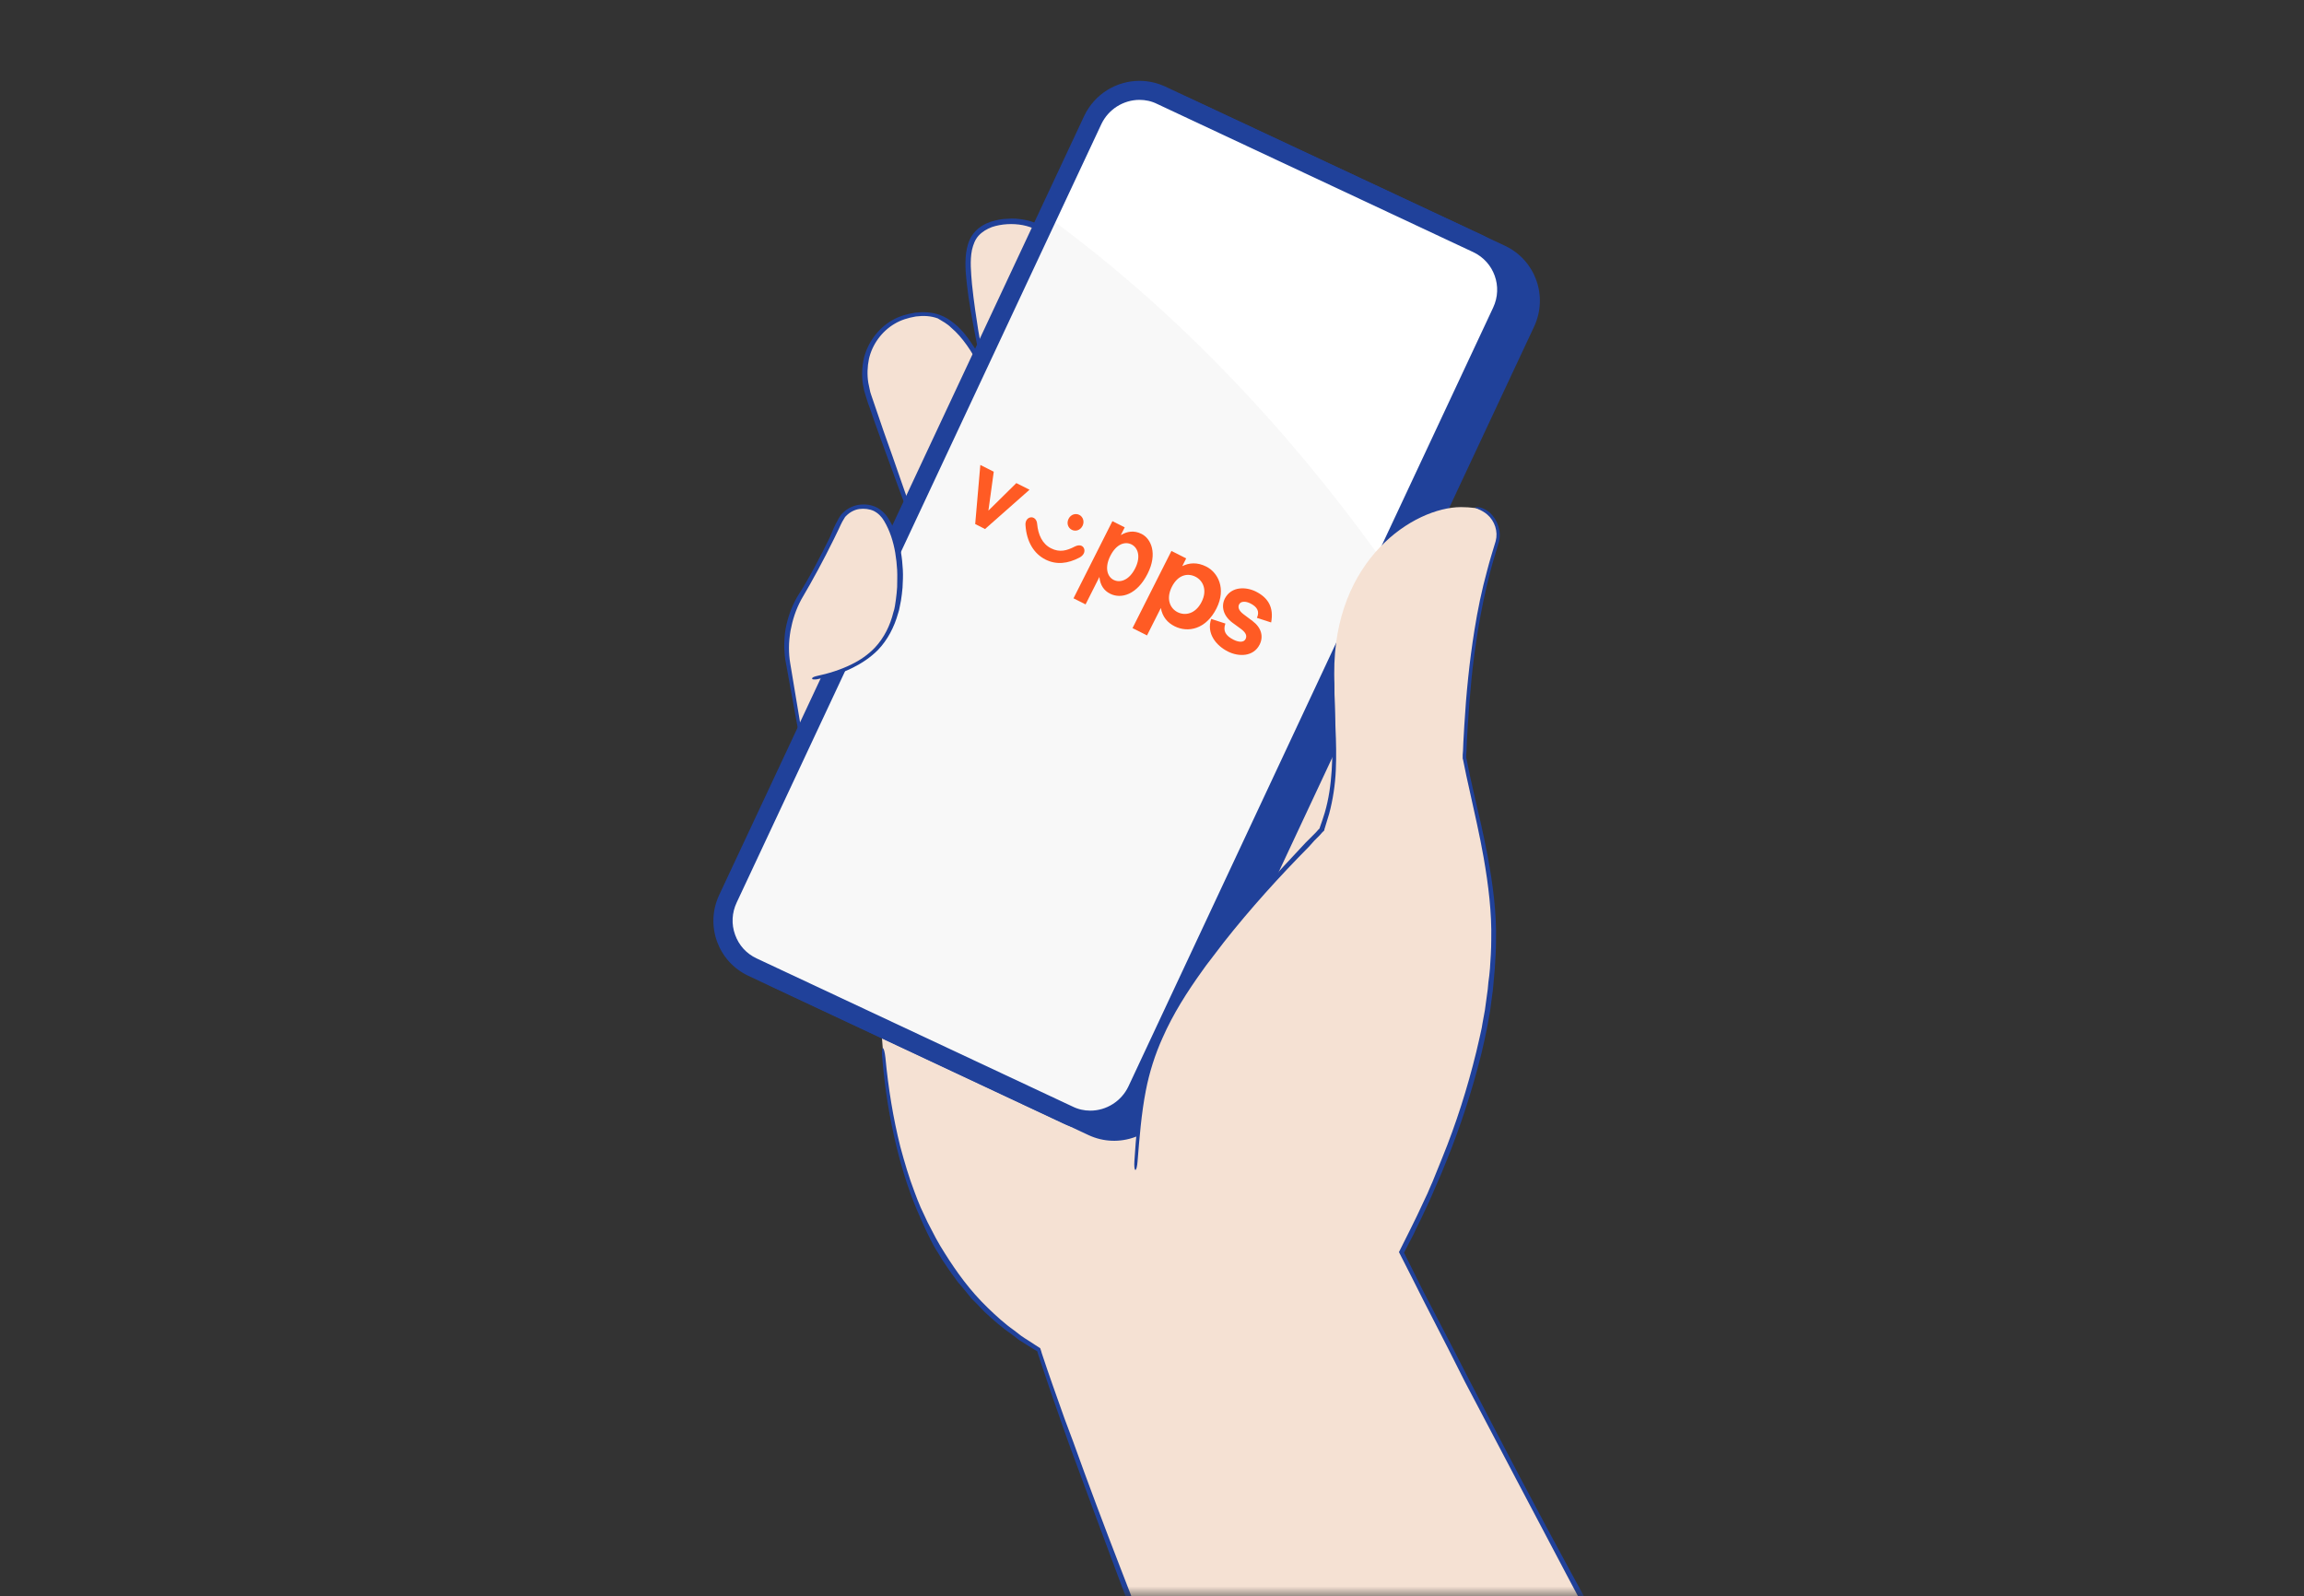 <svg width="114" height="79" viewBox="0 0 114 79" fill="none" xmlns="http://www.w3.org/2000/svg">
<rect x="0" y="0" width="114" height="79" fill="#333333" stroke="none"/>
<mask id="mask0_699_18324" style="mask-type:alpha" maskUnits="userSpaceOnUse" x="0" y="0" width="114" height="79">
<rect width="114" height="79" fill="#D9D9D9"/>
</mask>
<g mask="url(#mask0_699_18324)">
<g clip-path="url(#clip0_699_18324)">
<path d="M49.379 20.841C49.05 20.15 48.218 16.399 47.967 14.045C47.81 12.538 47.794 11.173 49.693 10.969C54.59 10.451 54.7 20.276 55.5 21.908" fill="#F5E1D3"/>
<path d="M52.394 12.208C52.755 12.616 53.037 13.087 53.288 13.589C53.523 14.092 53.727 14.625 53.885 15.159C54.057 15.739 54.198 16.273 54.308 16.775C54.371 17.058 54.434 17.34 54.512 17.623C54.575 17.89 54.622 18.141 54.669 18.408L54.889 19.538L55.093 20.621C55.171 20.982 55.25 21.343 55.36 21.688C55.407 21.813 55.485 21.892 55.517 21.876C55.548 21.86 55.548 21.751 55.501 21.641C55.391 21.295 55.328 20.934 55.25 20.573C55.187 20.212 55.124 19.852 55.062 19.491L54.873 18.36L54.732 17.576C54.685 17.293 54.622 16.995 54.559 16.713C54.45 16.195 54.308 15.661 54.104 15.065C53.916 14.531 53.712 13.997 53.476 13.479C53.225 12.962 52.943 12.459 52.566 12.036L52.378 11.816L52.158 11.612C51.734 11.251 51.232 10.968 50.683 10.874C50.4 10.827 50.133 10.796 49.851 10.827C49.568 10.827 49.302 10.89 49.035 10.968C48.752 11.062 48.47 11.22 48.25 11.455C48.03 11.69 47.905 11.989 47.842 12.287C47.717 12.899 47.779 13.495 47.842 14.076C47.889 14.5 47.952 14.939 48.03 15.363C48.14 16.038 48.282 16.713 48.407 17.387C48.501 17.874 48.611 18.345 48.721 18.831C48.862 19.428 49.003 20.056 49.208 20.652C49.255 20.777 49.333 20.856 49.364 20.84C49.396 20.825 49.396 20.715 49.349 20.605C49.16 20.009 49.019 19.396 48.878 18.8C48.768 18.329 48.674 17.843 48.58 17.356C48.454 16.681 48.344 16.006 48.25 15.332C48.187 14.908 48.14 14.484 48.093 14.06C48.046 13.479 47.983 12.899 48.093 12.365C48.156 12.098 48.25 11.847 48.423 11.659C48.595 11.471 48.831 11.329 49.082 11.235C49.317 11.157 49.568 11.11 49.835 11.094C50.086 11.078 50.353 11.094 50.604 11.141C51.106 11.235 51.577 11.486 51.97 11.832L52.174 12.02L52.394 12.208Z" fill="#20419A"/>
<path d="M42.271 47.065C42.256 47.018 42.256 46.987 42.24 46.94C41.047 42.231 39.65 37.476 38.975 32.626C38.913 32.124 38.913 31.622 39.007 31.135C39.258 29.691 40.984 29.017 42.146 29.911C42.915 30.508 43.7 31.653 44.264 33.772C45.724 39.391 46.525 42.075 46.525 42.075" fill="#F5E1D3"/>
<path d="M56.617 68.63C46.792 66.904 43.559 58.695 43.559 48.714L66.222 27.432C66.222 27.432 71.809 40.568 66.457 51.021C61.105 61.473 56.617 68.63 56.617 68.63Z" fill="#F5E1D3"/>
<path d="M47.279 32.047C46.714 29.834 43.12 20.338 42.868 19.334C42.398 17.435 43.559 16.006 44.877 15.677C48.236 14.814 48.88 19.067 53.415 29.567" fill="#F5E1D3"/>
<path d="M47.059 16.211C47.357 16.462 47.608 16.76 47.844 17.09C48.079 17.419 48.267 17.765 48.471 18.125C48.848 18.847 49.178 19.601 49.492 20.354C49.821 21.17 50.135 21.908 50.418 22.614L50.904 23.776C51.045 24.137 51.202 24.482 51.344 24.843L51.987 26.381C52.395 27.354 52.803 28.327 53.227 29.284C53.306 29.457 53.4 29.583 53.431 29.567C53.462 29.551 53.447 29.394 53.368 29.222C52.96 28.248 52.552 27.26 52.16 26.287L51.548 24.749L51.124 23.666C50.967 23.273 50.81 22.881 50.669 22.489C50.386 21.782 50.088 21.045 49.727 20.229C49.398 19.491 49.052 18.738 48.675 18.016C48.487 17.655 48.283 17.294 48.048 16.948C47.812 16.603 47.561 16.289 47.232 16.022C47.012 15.834 46.761 15.677 46.494 15.583C46.102 15.442 45.694 15.426 45.285 15.473C44.893 15.536 44.485 15.646 44.14 15.85C43.434 16.258 42.931 16.964 42.743 17.733C42.649 18.157 42.633 18.596 42.696 19.02L42.759 19.334C42.79 19.444 42.821 19.538 42.853 19.648C42.916 19.852 42.978 20.056 43.057 20.244C43.324 21.045 43.622 21.829 43.904 22.614L44.548 24.372C44.893 25.298 45.238 26.224 45.568 27.15C45.803 27.825 46.054 28.484 46.274 29.159C46.557 29.991 46.871 30.869 47.122 31.733C47.169 31.905 47.247 32.031 47.294 32.031C47.342 32.031 47.326 31.874 47.279 31.686C47.028 30.807 46.729 29.944 46.447 29.096C46.212 28.421 45.976 27.762 45.741 27.087L44.752 24.278C44.548 23.697 44.344 23.101 44.14 22.52C43.857 21.735 43.575 20.935 43.308 20.134C43.245 19.93 43.167 19.742 43.104 19.538C43.072 19.444 43.041 19.35 43.026 19.24L42.963 18.942C42.9 18.549 42.916 18.141 42.994 17.765C43.151 17.058 43.622 16.399 44.265 16.022C44.579 15.834 44.94 15.724 45.317 15.661C45.694 15.614 46.054 15.63 46.4 15.756C46.635 15.897 46.871 16.022 47.059 16.211Z" fill="#20419A"/>
<path d="M53.855 56.169L38.223 48.839C36.716 48.133 36.072 46.344 36.779 44.837L54.828 6.291C55.534 4.784 57.323 4.141 58.83 4.847L74.462 12.161C75.968 12.867 76.612 14.656 75.906 16.163L57.857 54.709C57.15 56.216 55.361 56.875 53.855 56.169Z" fill="#20419A"/>
<path d="M52.678 55.291L37.297 48.087C35.79 47.381 35.147 45.592 35.853 44.085L53.651 6.057C54.357 4.55 56.146 3.906 57.653 4.613L73.034 11.817C74.54 12.523 75.184 14.312 74.478 15.819L56.68 53.831C55.974 55.338 54.184 55.997 52.678 55.291Z" fill="#F8F8F8"/>
<path d="M51.547 10.512L52.897 7.625C54.058 5.145 57.024 4.078 59.504 5.239L71.385 10.811C73.865 11.972 74.932 14.938 73.77 17.418L68.717 28.2C64.856 22.707 59.127 15.974 51.547 10.512Z" fill="white"/>
<path d="M56.381 4V4.942C56.679 4.942 56.977 5.004 57.26 5.146L72.892 12.475C73.927 12.962 74.367 14.186 73.88 15.222L55.831 53.768C55.486 54.49 54.749 54.961 53.948 54.961C53.65 54.961 53.352 54.898 53.069 54.757L37.437 47.427C36.935 47.192 36.559 46.784 36.37 46.25C36.182 45.732 36.213 45.167 36.449 44.665L54.498 6.134C54.843 5.413 55.58 4.942 56.381 4.942V4ZM56.381 4C55.251 4 54.168 4.643 53.65 5.726L35.585 44.288C34.879 45.795 35.523 47.584 37.029 48.29L52.661 55.62C53.069 55.808 53.509 55.902 53.932 55.902C55.062 55.902 56.145 55.259 56.663 54.176L74.744 15.614C75.45 14.107 74.806 12.318 73.3 11.612L57.652 4.282C57.244 4.094 56.805 4 56.381 4Z" fill="#20419A"/>
<path d="M62.973 97.398C60.87 91.889 50.653 66.432 50.605 63.89L68.042 59.213C68.183 60.233 85.824 93.757 88.602 97.398" fill="#F5E1D3"/>
<path d="M65.405 41.039C66.252 38.623 66.048 36.943 66.017 33.365C65.97 27.652 69.972 25.109 72.279 25.094C72.514 25.094 72.75 25.109 73.001 25.141C73.817 25.282 74.304 26.114 74.068 26.899C73.535 28.609 72.703 31.434 72.467 37.524C73.032 40.365 73.88 43.174 73.911 46.062C73.99 53.203 70.082 61.615 66.158 67.171L56.49 63.31C56.349 61.537 56.035 59.669 56.176 57.864C56.6 52.481 56.632 50.048 65.405 41.039Z" fill="#F5E1D3"/>
<path d="M65.028 41.604L65.295 41.337L65.42 41.196L65.499 41.118C65.53 41.102 65.53 41.071 65.53 41.039L65.546 40.992L65.656 40.631L65.766 40.27C65.954 39.564 66.064 38.826 66.095 38.104C66.126 37.414 66.111 36.723 66.079 36.033C66.064 35.342 66.032 34.667 66.017 33.977C66.017 33.725 65.969 33.537 65.938 33.537C65.891 33.537 65.86 33.725 65.86 33.977C65.86 34.667 65.891 35.358 65.907 36.048C65.922 36.739 65.938 37.429 65.891 38.12C65.844 38.826 65.75 39.532 65.546 40.223L65.436 40.568L65.31 40.929L65.295 40.976V40.992L65.232 41.055L65.106 41.196L64.84 41.463L64.588 41.714C63.145 43.252 61.685 44.853 60.367 46.469C60.147 46.752 59.927 47.035 59.692 47.333C59.55 47.521 59.409 47.709 59.284 47.913C58.546 48.965 57.855 50.079 57.353 51.272C56.976 52.12 56.694 53.03 56.521 53.94C56.302 55.086 56.207 56.279 56.129 57.456C56.113 57.691 56.129 57.88 56.176 57.895C56.223 57.911 56.27 57.707 56.286 57.471C56.38 56.294 56.474 55.102 56.694 53.972C56.867 53.077 57.149 52.182 57.526 51.351C58.044 50.173 58.734 49.09 59.488 48.039C59.613 47.851 59.754 47.678 59.896 47.49C60.115 47.207 60.335 46.909 60.555 46.627C61.842 44.994 63.286 43.393 64.777 41.887L65.028 41.604Z" fill="#20419A"/>
<path d="M40.231 33.601C42.914 33.114 44.594 31.827 44.594 28.531C44.594 27.558 44.374 26.444 43.856 25.643C43.307 24.796 42.02 24.906 41.58 25.816C40.984 27.072 40.309 28.374 39.666 29.426C39.069 30.383 38.834 31.529 38.991 32.643" fill="#F5E1D3"/>
<path d="M41.063 26.584C40.576 27.573 40.058 28.578 39.446 29.535C39.132 30.084 38.96 30.634 38.865 31.152C38.818 31.45 38.803 31.748 38.803 32.046C38.818 32.313 38.834 32.596 38.897 32.862L39.101 33.992L39.493 36.143C39.509 36.268 39.572 36.362 39.619 36.362C39.666 36.362 39.682 36.252 39.65 36.127L39.289 33.961L39.101 32.831C39.054 32.564 39.038 32.313 39.038 32.046C39.038 31.764 39.069 31.481 39.117 31.199C39.211 30.697 39.368 30.179 39.65 29.661C40.215 28.703 40.765 27.683 41.251 26.694L41.502 26.177C41.565 26.051 41.612 25.925 41.675 25.816C41.706 25.768 41.738 25.706 41.769 25.659L41.816 25.58L41.879 25.517C42.051 25.345 42.287 25.219 42.522 25.188C42.758 25.156 43.025 25.188 43.229 25.282C43.448 25.392 43.621 25.564 43.747 25.784C44.029 26.255 44.202 26.804 44.296 27.354C44.343 27.636 44.374 27.919 44.39 28.201C44.406 28.484 44.39 28.766 44.39 29.049C44.374 29.253 44.359 29.472 44.327 29.676L44.28 29.99L44.249 30.147L44.202 30.304C44.045 30.948 43.747 31.56 43.291 32.046C42.962 32.392 42.554 32.674 42.13 32.878C41.596 33.145 40.984 33.333 40.388 33.459C40.262 33.49 40.168 33.537 40.184 33.584C40.184 33.631 40.294 33.631 40.419 33.616C41.031 33.49 41.659 33.318 42.209 33.035C42.648 32.815 43.072 32.533 43.433 32.172C43.919 31.67 44.249 31.026 44.437 30.351L44.484 30.194L44.516 30.037L44.578 29.724C44.61 29.504 44.641 29.3 44.657 29.08C44.672 28.782 44.688 28.499 44.672 28.201C44.657 27.903 44.626 27.605 44.578 27.322C44.468 26.741 44.28 26.177 43.966 25.674C43.825 25.439 43.605 25.219 43.339 25.093C43.072 24.968 42.773 24.937 42.475 24.984C42.193 25.031 41.91 25.172 41.706 25.376L41.628 25.454L41.565 25.549C41.518 25.611 41.486 25.674 41.455 25.737C41.377 25.863 41.33 25.972 41.267 26.098L41.063 26.584Z" fill="#20419A"/>
<path d="M72.483 68.38C74.147 71.535 75.858 74.799 77.553 78.001C78.479 79.743 79.31 81.312 80.111 82.788C80.566 83.604 81.005 84.436 81.461 85.252C81.884 86.005 82.292 86.759 82.716 87.512C83.313 88.595 83.925 89.678 84.537 90.761C85.118 91.781 85.698 92.801 86.294 93.821L87.189 95.344L87.66 96.097C87.817 96.348 87.958 96.599 88.131 96.835C88.366 97.18 88.586 97.431 88.617 97.4C88.649 97.368 88.492 97.086 88.256 96.74C88.084 96.505 87.942 96.238 87.785 96.003L87.33 95.249L86.436 93.727C85.855 92.707 85.274 91.671 84.694 90.651C84.097 89.584 83.501 88.501 82.92 87.433C82.512 86.68 82.104 85.927 81.696 85.158C81.257 84.342 80.817 83.51 80.362 82.678C79.561 81.203 78.73 79.633 77.772 77.891C76.046 74.721 74.335 71.456 72.703 68.302L71.856 66.654C71.447 65.869 71.039 65.084 70.631 64.299C70.427 63.907 70.223 63.515 70.035 63.122C69.847 62.746 69.658 62.369 69.47 61.992C69.564 61.82 69.642 61.647 69.737 61.474C69.831 61.286 69.941 61.098 70.019 60.91C70.207 60.533 70.396 60.14 70.569 59.764C70.663 59.575 70.741 59.387 70.835 59.183C70.914 58.995 71.008 58.791 71.086 58.602C71.259 58.226 71.416 57.833 71.573 57.441C72.263 55.746 72.844 53.957 73.299 52.136L73.456 51.446C73.503 51.21 73.55 50.99 73.598 50.755L73.723 50.064L73.817 49.358L73.864 49.013L73.896 48.668C73.912 48.432 73.943 48.197 73.959 47.961C73.99 47.49 74.021 47.02 74.021 46.549C74.053 45.152 73.864 43.755 73.613 42.39C73.409 41.307 73.158 40.24 72.907 39.172C72.781 38.639 72.672 38.105 72.562 37.556L72.546 37.509C72.546 37.509 72.546 37.509 72.546 37.493V37.462V37.352L72.562 37.148L72.577 36.74C72.593 36.457 72.609 36.19 72.624 35.923C72.672 35.139 72.734 34.354 72.813 33.554C72.891 32.769 73.001 31.984 73.127 31.2C73.284 30.226 73.488 29.253 73.739 28.28C73.864 27.794 74.021 27.323 74.163 26.821C74.304 26.303 74.1 25.722 73.707 25.361C73.535 25.22 73.362 25.141 73.221 25.11C73.08 25.078 73.001 25.094 73.001 25.11C72.986 25.157 73.315 25.22 73.598 25.471C73.959 25.785 74.131 26.303 74.006 26.774C73.864 27.244 73.707 27.747 73.582 28.233C73.315 29.206 73.111 30.195 72.954 31.184C72.703 32.753 72.546 34.323 72.452 35.908C72.436 36.19 72.421 36.457 72.405 36.74L72.389 37.148L72.373 37.352V37.462C72.373 37.477 72.373 37.509 72.373 37.54L72.389 37.587C72.499 38.136 72.609 38.67 72.734 39.204C72.97 40.287 73.221 41.354 73.409 42.437C73.645 43.787 73.817 45.168 73.786 46.517C73.786 46.988 73.754 47.443 73.723 47.914C73.707 48.15 73.676 48.385 73.645 48.605L73.613 48.95L73.566 49.295L73.472 49.986L73.346 50.676C73.315 50.912 73.252 51.132 73.205 51.367L73.048 52.042C72.609 53.847 72.044 55.62 71.353 57.315C71.196 57.692 71.039 58.084 70.882 58.477C70.804 58.665 70.71 58.853 70.631 59.057C70.537 59.246 70.459 59.434 70.365 59.623C70.192 59.999 70.004 60.392 69.815 60.768C69.721 60.956 69.627 61.145 69.533 61.333L69.219 61.961C69.627 62.761 70.035 63.562 70.443 64.378C70.851 65.163 71.243 65.948 71.651 66.732L72.483 68.38Z" fill="#20419A"/>
<path d="M52.678 70.216C52.301 69.149 51.908 68.066 51.547 66.967L51.516 66.858L51.5 66.811C51.485 66.779 51.485 66.748 51.469 66.716L51.249 66.575L50.888 66.34C50.763 66.261 50.637 66.183 50.527 66.104L50.182 65.837C49.711 65.508 49.287 65.115 48.879 64.723C47.985 63.86 47.326 62.934 46.761 62.039C46.604 61.788 46.447 61.537 46.305 61.27L46.101 60.878C46.039 60.752 45.96 60.611 45.897 60.486L45.552 59.748C45.442 59.497 45.348 59.246 45.254 58.995C44.971 58.257 44.752 57.504 44.548 56.75C44.187 55.306 43.951 53.831 43.81 52.34C43.779 52.073 43.731 51.869 43.684 51.869C43.637 51.869 43.622 52.089 43.653 52.356C43.779 53.862 44.014 55.353 44.375 56.813C44.563 57.566 44.783 58.335 45.05 59.057C45.144 59.308 45.238 59.575 45.348 59.826L45.678 60.58C45.74 60.721 45.803 60.846 45.866 60.988L46.07 61.396C46.196 61.663 46.368 61.929 46.525 62.181C46.588 62.29 46.666 62.416 46.745 62.526C46.808 62.636 46.902 62.745 46.98 62.871C47.059 62.981 47.137 63.106 47.231 63.216C47.31 63.326 47.388 63.452 47.498 63.562C47.687 63.781 47.875 64.017 48.063 64.252C48.283 64.472 48.503 64.692 48.722 64.927C49.146 65.32 49.586 65.712 50.072 66.041L50.417 66.308C50.543 66.387 50.669 66.465 50.794 66.544L51.171 66.779L51.328 66.873V66.889L51.343 66.936L51.375 67.046C51.736 68.144 52.112 69.243 52.489 70.31L52.882 71.425C53.635 73.481 54.42 75.584 55.173 77.608C55.989 79.79 56.852 82.05 57.731 84.247C58.061 85.063 58.39 85.895 58.704 86.711C59.222 88.014 59.74 89.317 60.258 90.619L61.372 93.429C61.828 94.606 62.314 95.814 62.769 97.007C62.863 97.242 62.973 97.431 63.005 97.415C63.036 97.399 63.005 97.195 62.91 96.944C62.455 95.736 61.984 94.527 61.514 93.35C61.153 92.409 60.776 91.483 60.415 90.541L58.908 86.617C58.594 85.801 58.281 84.969 57.967 84.153C57.119 81.924 56.24 79.68 55.408 77.514C54.624 75.49 53.839 73.402 53.101 71.346L52.678 70.216Z" fill="#20419A"/>
</g>
<path d="M49.17 23.343L48.906 25.268L50.287 23.906L50.94 24.235L48.739 26.179L48.252 25.933L48.506 23.008L49.17 23.343Z" fill="#FF5B24"/>
<path d="M52.006 27.134C52.432 27.349 52.786 27.25 53.177 27.047C53.391 26.938 53.571 26.983 53.636 27.139C53.702 27.296 53.62 27.486 53.407 27.594C52.837 27.893 52.268 27.961 51.727 27.688C51.14 27.391 50.795 26.786 50.742 26.003C50.719 25.791 50.829 25.631 50.987 25.603C51.146 25.575 51.3 25.699 51.317 25.923C51.365 26.457 51.568 26.914 52.006 27.134ZM53.563 26.023C53.452 26.244 53.216 26.311 53.032 26.218C52.848 26.125 52.761 25.896 52.872 25.674C52.984 25.453 53.22 25.387 53.404 25.48C53.588 25.573 53.669 25.814 53.563 26.023Z" fill="#FF5B24"/>
<path d="M55.65 26.097L55.456 26.481C55.758 26.296 56.109 26.232 56.485 26.422C56.961 26.662 57.282 27.402 56.784 28.388C56.261 29.426 55.478 29.658 54.925 29.379C54.637 29.234 54.436 28.972 54.398 28.551L53.713 29.909L53.116 29.608L55.041 25.79L55.65 26.097ZM54.939 27.506C54.648 28.082 54.781 28.535 55.102 28.697C55.412 28.853 55.864 28.727 56.167 28.125C56.465 27.536 56.297 27.098 55.987 26.942C55.677 26.785 55.243 26.904 54.939 27.506Z" fill="#FF5B24"/>
<path d="M58.691 27.633L58.498 28.017C58.833 27.848 59.235 27.81 59.686 28.038C60.257 28.326 60.688 29.122 60.191 30.108C59.668 31.146 58.778 31.324 58.114 30.989C57.769 30.815 57.515 30.527 57.438 30.086L56.753 31.444L56.036 31.082L57.961 27.264L58.691 27.633ZM57.981 29.042C57.69 29.619 57.88 30.1 58.265 30.294C58.637 30.482 59.151 30.387 59.455 29.785C59.752 29.196 59.522 28.727 59.15 28.539C58.765 28.345 58.285 28.44 57.981 29.042Z" fill="#FF5B24"/>
<path d="M62.146 29.277C62.744 29.579 63.037 30.057 62.895 30.803L62.192 30.575C62.343 30.242 62.187 30.022 61.868 29.861C61.629 29.74 61.392 29.746 61.31 29.909C61.246 30.035 61.276 30.207 61.53 30.398L61.978 30.734C62.413 31.063 62.527 31.498 62.325 31.899C62.021 32.501 61.298 32.514 60.752 32.239C60.18 31.95 59.681 31.352 59.929 30.628L60.632 30.857C60.495 31.228 60.657 31.467 61.03 31.655C61.309 31.796 61.546 31.79 61.628 31.627C61.704 31.476 61.668 31.317 61.387 31.112L60.973 30.809C60.538 30.48 60.404 30.018 60.606 29.617C60.935 28.997 61.667 29.036 62.146 29.277Z" fill="#FF5B24"/>
</g>
<defs>
<clipPath id="clip0_699_18324">
<rect width="53.425" height="93.493" fill="white" transform="translate(35.303 4)"/>
</clipPath>
</defs>
</svg>
